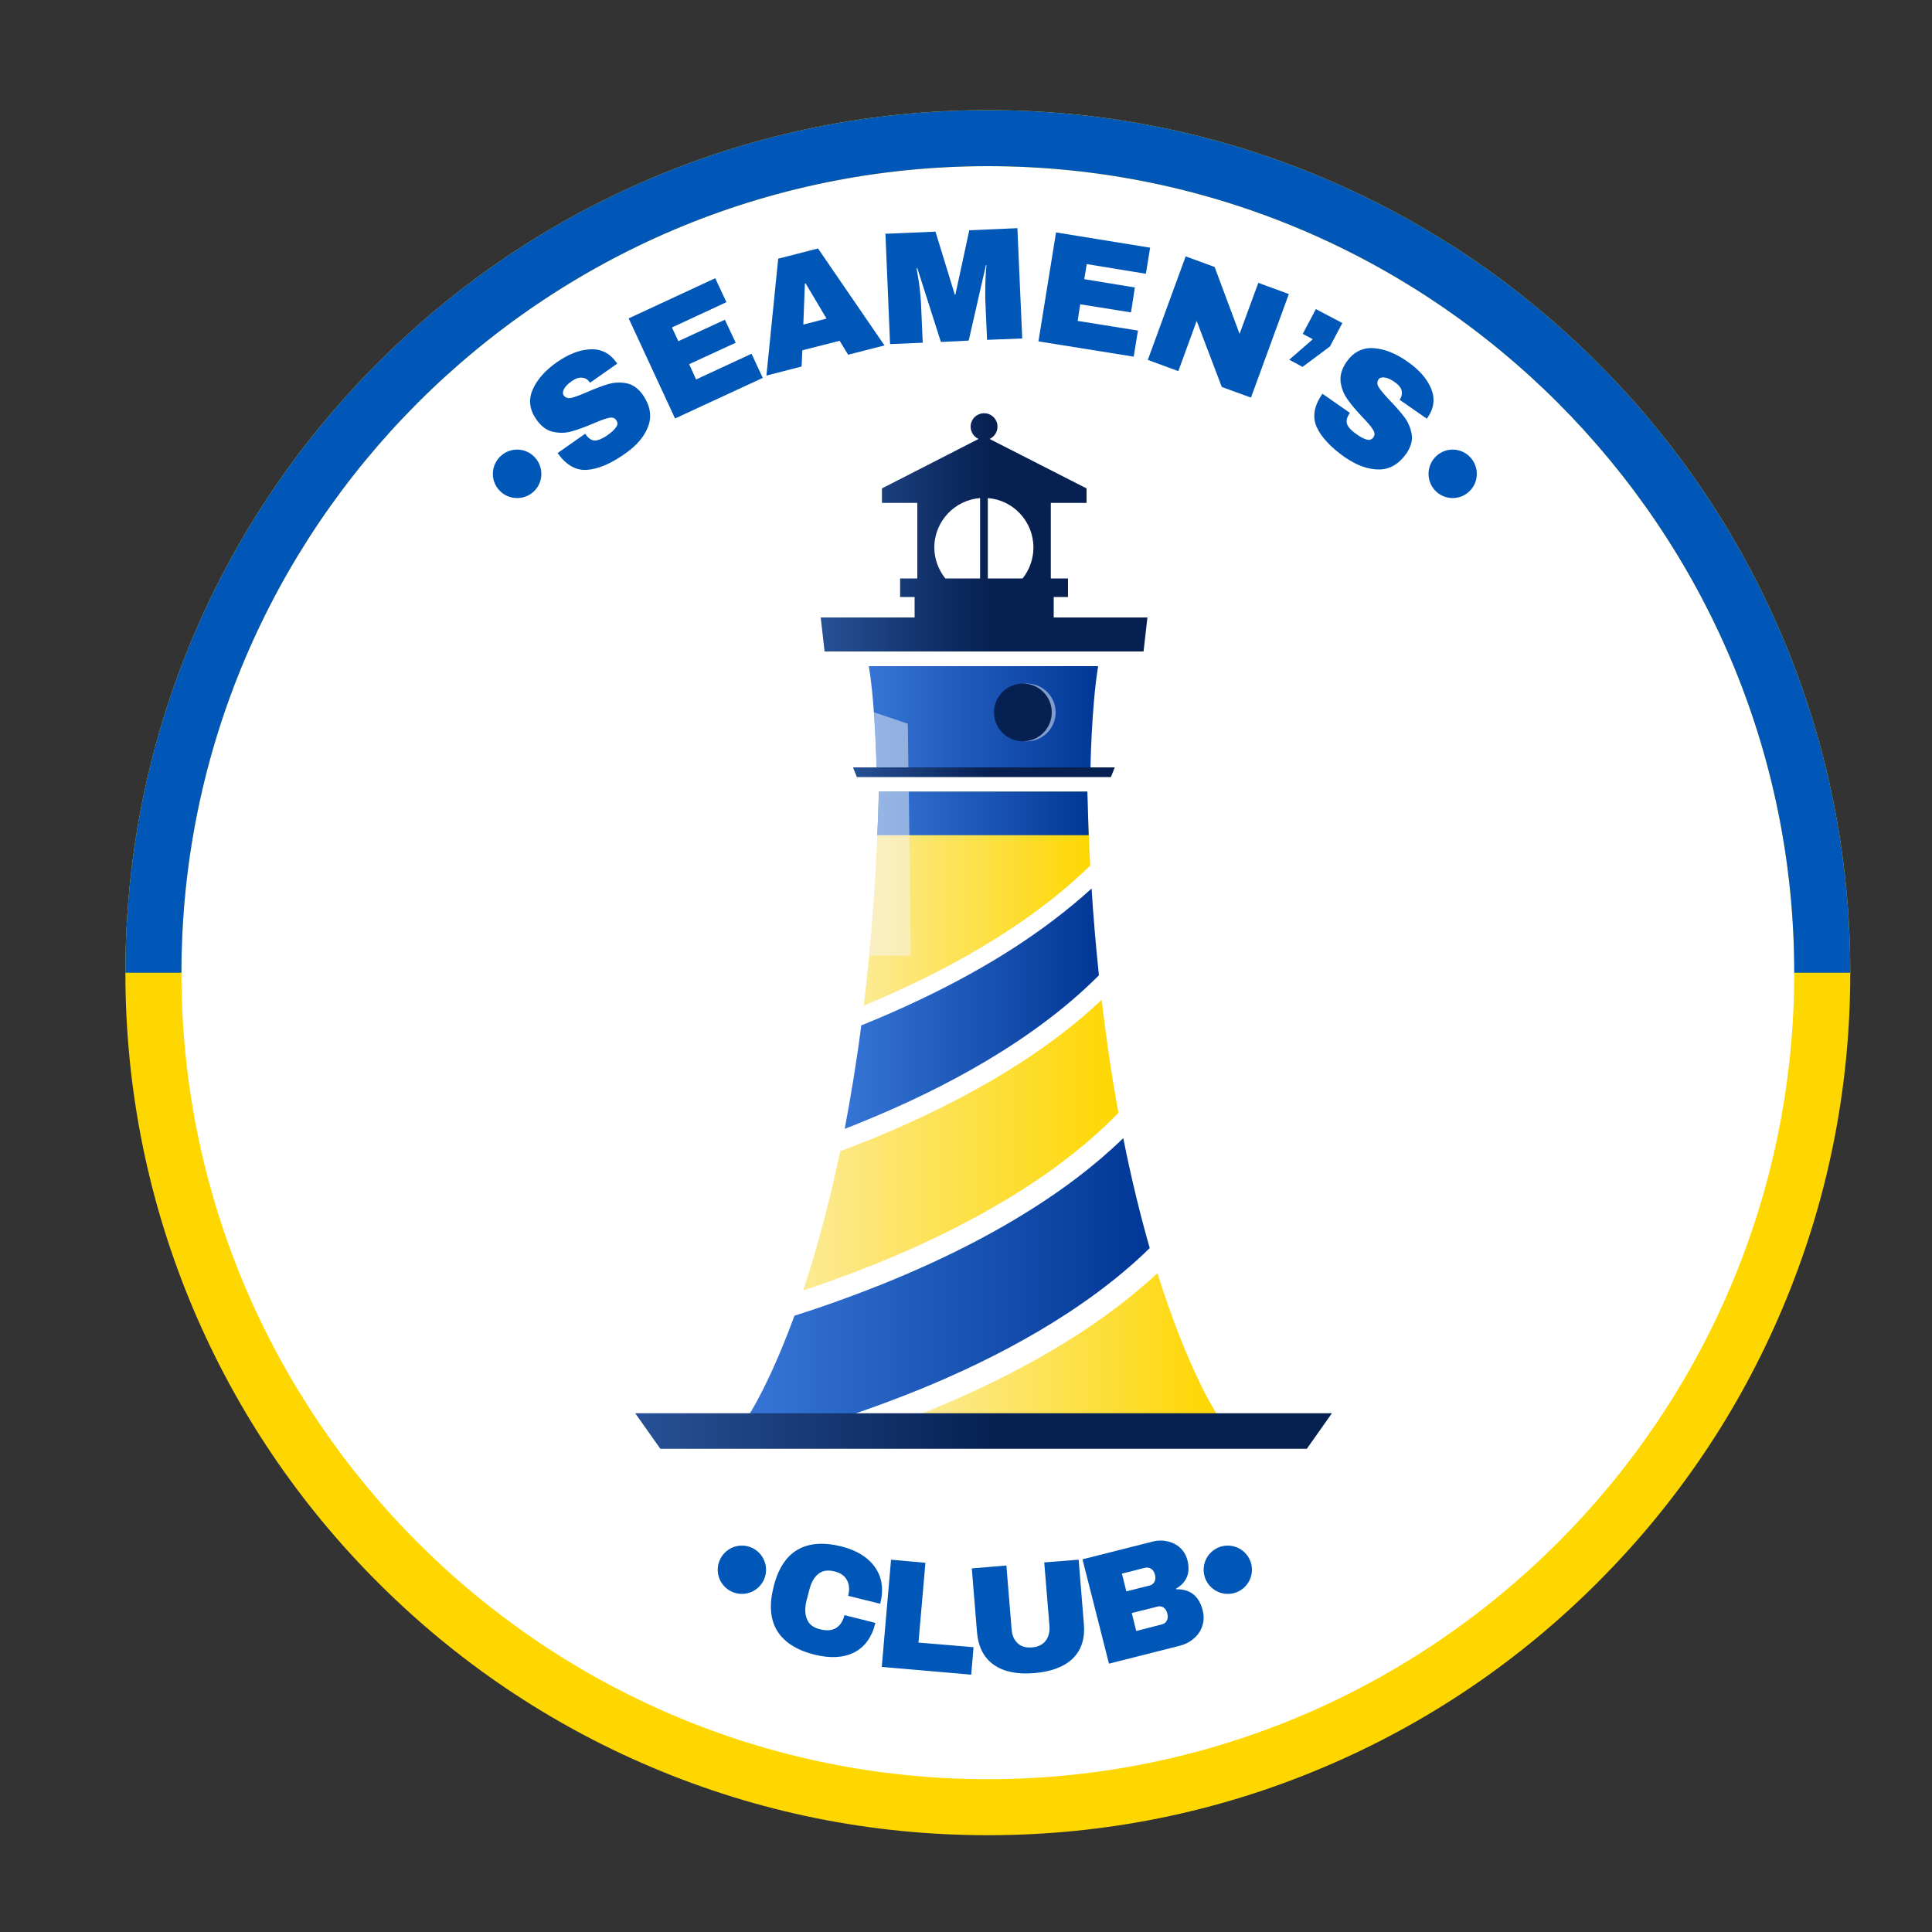 <svg xmlns="http://www.w3.org/2000/svg" viewBox="0 0 1000 1000" width="100" height="100"><rect x="0" y="0" width="1000" height="1000" fill="#333333" stroke="none"/><title>seamen_s_club</title><defs><linearGradient id="g1" x2="1" gradientUnits="userSpaceOnUse" gradientTransform="matrix(163.191,0,0,150.436,415.701,517.526)"><stop offset="0" stop-color="#fcea94"></stop><stop offset="1" stop-color="#fed701"></stop></linearGradient><linearGradient id="g2" x2="1" gradientUnits="userSpaceOnUse" gradientTransform="matrix(131.59,0,0,124.445,437.186,459.874)"><stop offset="0" stop-color="#3675d6"></stop><stop offset="1" stop-color="#013796"></stop></linearGradient><linearGradient id="g3" x2="1" gradientUnits="userSpaceOnUse" gradientTransform="matrix(207.082,0,0,142.474,388.059,589.114)"><stop offset="0" stop-color="#3675d6"></stop><stop offset="1" stop-color="#013796"></stop></linearGradient><linearGradient id="g4" x2="1" gradientUnits="userSpaceOnUse" gradientTransform="matrix(117.178,0,0,110.776,447.103,409.706)"><stop offset="0" stop-color="#fcea94"></stop><stop offset="1" stop-color="#fed701"></stop></linearGradient><linearGradient id="g5" x2="1" gradientUnits="userSpaceOnUse" gradientTransform="matrix(152.371,0,0,72.579,477.217,659.009)"><stop offset="0" stop-color="#fcea94"></stop><stop offset="1" stop-color="#fed701"></stop></linearGradient><linearGradient id="g6" x2="1" gradientUnits="userSpaceOnUse" gradientTransform="matrix(360.647,0,0,18.412,328.765,731.529)"><stop offset="0" stop-color="#275196"></stop><stop offset=".524" stop-color="#062051"></stop></linearGradient><linearGradient id="g7" x2="1" gradientUnits="userSpaceOnUse" gradientTransform="matrix(169.176,0,0,123.382,424.765,213.853)"><stop offset="0" stop-color="#275196"></stop><stop offset=".524" stop-color="#062051"></stop></linearGradient><linearGradient id="g8" x2="1" gradientUnits="userSpaceOnUse" gradientTransform="matrix(118.702,0,0,53.882,449.706,344.765)"><stop offset="0" stop-color="#3675d6"></stop><stop offset="1" stop-color="#013796"></stop></linearGradient><linearGradient id="g9" x2="1" gradientUnits="userSpaceOnUse" gradientTransform="matrix(109.398,0,0,22.588,454.131,409.706)"><stop offset="0" stop-color="#3675d6"></stop><stop offset="1" stop-color="#013796"></stop></linearGradient><linearGradient id="g10" x2="1" gradientUnits="userSpaceOnUse" gradientTransform="matrix(135.529,0,0,4.941,441.471,397.235)"><stop offset="0" stop-color="#275196"></stop><stop offset=".524" stop-color="#062051"></stop></linearGradient></defs><style>		.s0 { fill: #ffffff } 		.s1 { fill: url(#g1) } 		.s2 { fill: url(#g2) } 		.s3 { fill: url(#g3) } 		.s4 { fill: url(#g4) } 		.s5 { fill: url(#g5) } 		.s6 { fill: url(#g6) } 		.s7 { fill: url(#g7) } 		.s8 { fill: url(#g8) } 		.s9 { fill: url(#g9) } 		.s10 { fill: #f6f6f6 } 		.s11 { fill: url(#g10) } 		.s12 { fill: #062051 } 		.s13 { fill: #0057b7 } 		.s14 { fill: #fed701 } 		.s15 { fill: #0157b7 } 	</style><g id="&#x428;&#x430;&#x440; 1"><g id="&lt;Group&gt;"><path id="&lt;Path&gt;" class="s0" d="m944.9 506.5c0 238.8-193.6 432.4-432.4 432.4-238.8 0-432.3-193.6-432.3-432.4 0-238.8 193.5-432.3 432.3-432.3 238.8 0 432.4 193.5 432.4 432.3z"></path><path id="&lt;Path&gt;" class="s1" d="m578.9 576c-3.3-17.8-6.2-37.3-8.7-58.5q-9.9 9.4-21.6 18.3c-26.3 20-59.2 38.1-97.8 53.9q-8.1 3.2-15.9 6.2c-6.1 28.9-12.8 52.8-19.2 72.1 12.7-4.3 26.2-9.2 40-14.8 40.5-16.6 88.9-41.8 123.2-77.2z"></path><path id="&lt;Path&gt;" class="s2" d="m447.9 529.9q-1 0.4-2.1 0.8c-2.5 19.4-5.5 37.3-8.6 53.6q5-1.9 10-4c39.9-16.3 87.3-41 121.6-75.5-1.5-14.2-2.8-29.2-3.8-44.9q-9 8.2-19.4 16.1c-26.2 20-59.1 38.1-97.7 53.9z"></path><path id="&lt;Path&gt;" class="s3" d="m581.4 589.1q-10.8 10.5-23.8 20.4c-26.3 20-59.3 38.2-98 54-16.8 6.8-33.2 12.7-48.4 17.5-12.7 34.7-23.1 50.6-23.1 50.6h54.7c10.8-3.7 22-7.9 33.4-12.5 38.9-15.9 85-39.9 118.9-73.1-4.7-16.4-9.4-35.3-13.7-56.9z"></path><path id="&lt;Path&gt;" class="s4" d="m564.3 448q-1-18.5-1.5-38.3h-107.9c-1 41.3-3.9 78.1-7.8 110.8 38.6-16 83.7-39.7 117.2-72.5z"></path><path id="&lt;Path&gt;" class="s5" d="m578.6 676.2c-26.4 20.1-59.4 38.3-98.1 54.1q-1.6 0.6-3.3 1.3h152.4c0 0-14.8-22.5-30.5-72.6q-9.5 8.8-20.5 17.2z"></path><path id="&lt;Path&gt;" class="s6" d="m328.8 731.5l13 18.4h334.6l13-18.4z"></path><path id="&lt;Compound Path&gt;" fill-rule="evenodd" class="s7" d="m593.9 319.6l-2 17.6h-165.1l-2-17.6h48.6v-10.6h-7.5v-9.6h8.9v-39.1h-18.3v-7.5l50-25.6c-2.4-1.1-4.1-3.5-4.1-6.4 0-3.8 3.1-6.9 7-6.9 3.8 0 6.9 3.1 6.9 6.9 0 2.9-1.7 5.3-4.1 6.4l50.2 25.6v7.5h-18.5v39.1h8.9v9.6h-7.4v10.6zm-64.6-20.2c3.5-4.4 5.6-10 5.6-16 0-13.5-10.4-24.6-23.6-25.6v41.6zm-40 0h18v-41.6c-13.2 1-23.7 12.1-23.7 25.6 0 6 2.2 11.6 5.7 16z"></path><path id="&lt;Path&gt;" class="s8" d="m568.4 344.8h-118.7c3.5 21.1 4 53.8 4 53.8h110.7c0 0 0.5-32.7 4-53.8z"></path><path id="&lt;Path&gt;" class="s9" d="m563.5 432.3q-0.4-11.1-0.7-22.6h-107.9q-0.3 11.5-0.8 22.6z"></path><g id="&lt;Group&gt;" style="opacity: .5;mix-blend-mode: screen"><path id="&lt;Path&gt;" class="s10" d="m449.9 494.6h21.5l-1-84.9h-15.5c-0.8 30.7-2.5 59-5 84.9z"></path></g><g id="&lt;Group&gt;" style="opacity: .5;mix-blend-mode: screen"><path id="&lt;Path&gt;" class="s10" d="m470.2 398.6l-0.3-24-17.5-5.9c1.1 15.8 1.3 29.9 1.3 29.9z"></path></g><path id="&lt;Path&gt;" class="s11" d="m575 402.2h-131.5l-2-5h135.5z"></path><g id="&lt;Group&gt;" style="opacity: .5;mix-blend-mode: screen"><path id="&lt;Path&gt;" class="s10" d="m546.4 368.7c0 8.3-6.7 15-15 15-8.3 0-15-6.7-15-15 0-8.2 6.7-14.9 15-14.9 8.3 0 15 6.7 15 14.9z"></path></g><path id="&lt;Path&gt;" class="s12" d="m544.4 368.7c0 8.3-6.7 15-14.9 15-8.3 0-15-6.7-15-15 0-8.2 6.7-14.9 15-14.9 8.2 0 14.9 6.7 14.9 14.9z"></path><g id="&lt;Group&gt;"><g id="&lt;Group&gt;"><g id="&lt;Group&gt;"><path id="&lt;Compound Path&gt;" class="s13" d="m305.5 180.8q8.3-0.4 13.4 6.6l0.6 0.8-14.1 9.9-0.2-0.3q-1.4-2-3.8-2.3-2.5-0.3-5.5 1.8-3 2.1-4 4.1-1 2-0.1 3.3 1.3 1.8 4.1 1.2 2.8-0.7 8.3-3.1 6.4-2.8 11-4.1 4.5-1.2 9.2-0.3 4.7 1 8.2 5.8 5.8 8.3 3 16.2-2.8 8-12.2 14.5-10.9 7.7-19.6 8.3-8.6 0.6-15.2-8.7l14.3-10q2.4 3.6 5.1 3.5 2.7-0.1 6.5-2.8 2.9-2 4.3-4 1.5-1.9 0.1-3.8-1.1-1.7-3.8-1.1-2.7 0.6-8 2.9-6.6 2.8-11.3 4.1-4.6 1.3-9.6 0.2-4.9-1.1-8.6-6.4-5.3-7.6-1.9-15.4 3.4-7.8 12.5-14.2 9-6.3 17.3-6.7z"></path><path id="&lt;Compound Path&gt;" class="s13" d="m325.4 164.8l44.8-20.8 5.8 12.4-28.2 13.1 3.3 7.1 24.1-11.1 5.6 11.9-24.1 11.1 3.6 7.9 28.7-13.3 5.8 12.5-45.4 21z"></path><path id="&lt;Compound Path&gt;" fill-rule="evenodd" class="s13" d="m439 183.6l-4.4-7.2-19.3 4.9-0.4 8.4-18.2 4.7 6.1-60.5 20.6-5.3 34.4 50.2zm-23.2-15.6l12-3.1-10.8-18.2-0.4 0.1z"></path><path id="&lt;Compound Path&gt;" class="s13" d="m510.9 175.9l-0.9-20.5q-0.1-3.8 0-7.9 0.1-4 0.3-6.8 0.2-2.7 0.3-3.5l-0.3 0.1-8.9 39-14.4 0.7-12.2-38.2-0.4 0.1q0.2 0.7 0.6 3.4 0.5 2.7 1 6.7 0.5 4 0.7 7.8l0.9 20.6-16.9 0.7-2.4-57.1 25.9-1.1 10 32.6h0.3l7.2-33.3 24.9-1.1 2.5 57.1z"></path><path id="&lt;Compound Path&gt;" class="s13" d="m546.6 120.3l48.7 7.9-2.2 13.5-30.6-5-1.3 7.8 26.2 4.3-2 12.9-26.3-4.2-1.3 8.6 31.2 5-2.2 13.5-49.3-7.9z"></path><path id="&lt;Compound Path&gt;" class="s13" d="m632.4 200.3l-13-34.2-9.5 26-15.8-5.8 19.6-53.6 15 5.5 12.9 34.6 9.7-26.4 15.8 5.8-19.6 53.6z"></path><path id="&lt;Compound Path&gt;" class="s13" d="m674.2 189.9l-6.9-3.7 12.2-10.6-5.2-2.8 6.8-12.8 13.7 7.2-6.4 12.1z"></path><path id="&lt;Compound Path&gt;" class="s13" d="m740.7 201q3.2 7.7-1.6 14.9l-0.6 0.8-14.1-9.8 0.2-0.2q1.4-2.1 0.9-4.5-0.6-2.4-3.7-4.5-3-2.1-5.2-2.3-2.2-0.3-3.1 1-1.3 1.9 0.3 4.3 1.6 2.4 5.7 6.7 4.9 5.1 7.7 8.9 2.7 3.8 3.5 8.5 0.7 4.8-2.6 9.7-5.8 8.4-14.2 8.5-8.5 0.1-17.9-6.4-10.9-7.7-14.5-15.6-3.5-7.9 3-17.2l14.2 9.9q-2.4 3.5-1.4 6 1 2.4 4.9 5.1 2.8 2 5.1 2.7 2.3 0.7 3.6-1.2 1.2-1.7-0.3-4-1.4-2.3-5.5-6.5-4.9-5.2-7.7-9.2-2.8-3.9-3.5-8.9-0.6-5 3-10.3 5.4-7.7 13.9-7.2 8.5 0.5 17.6 6.9 9 6.2 12.3 13.9z"></path></g><path id="&lt;Path&gt;" class="s13" d="m280.2 245.3c0 6.9-5.6 12.5-12.5 12.5-7 0-12.6-5.6-12.6-12.5 0-6.9 5.6-12.6 12.6-12.6 6.9 0 12.5 5.7 12.5 12.6z"></path><path id="&lt;Path&gt;" class="s13" d="m764.4 245.3c0 6.9-5.6 12.5-12.5 12.5-6.9 0-12.5-5.6-12.5-12.5 0-6.9 5.6-12.6 12.5-12.6 6.9 0 12.5 5.7 12.5 12.6z"></path></g></g><path id="&lt;Path&gt;" class="s13" d="m396.5 812.5c0 6.9-5.6 12.5-12.5 12.5-6.9 0-12.5-5.6-12.5-12.5 0-6.9 5.6-12.5 12.5-12.5 6.9 0 12.5 5.6 12.5 12.5z"></path><path id="&lt;Path&gt;" class="s13" d="m648 812.5c0 6.9-5.6 12.5-12.5 12.5-6.9 0-12.5-5.6-12.5-12.5 0-6.9 5.6-12.5 12.5-12.5 6.9 0 12.5 5.6 12.5 12.5z"></path><g id="&lt;Group&gt;"><path id="&lt;Compound Path&gt;" class="s13" d="m452.9 811.2q5.5 7.8 2.7 18.9l-16.6-4.1q1.2-4.8-0.6-8.1-1.8-3.4-6.3-4.5-5.3-1.4-8.6 1.3-3.3 2.7-4.7 8.6l-1.3 5q-1.5 5.8 0.2 9.8 1.6 4 6.7 5.2 5 1.3 8.3-0.6 3.2-2 4.4-6.7l16 4q-2.7 11.1-11 15.3-8.3 4.2-20.7 1.1-13.8-3.5-19.2-12.4-5.3-8.8-1.8-22.6 3.4-13.9 12.3-19.2 8.9-5.2 22.7-1.8 12 3 17.5 10.8z"></path><path id="&lt;Compound Path&gt;" class="s13" d="m461.2 807.3l17.8 1.6-3.6 41.3 28.5 2.4-1.2 14.2-46.3-4z"></path><path id="&lt;Compound Path&gt;" class="s13" d="m555.3 858.4q-6.7 6.5-20 7.6-13.2 1.1-20.9-4.3-7.7-5.4-8.7-16.8l-2.7-33.1 17.9-1.5 2.7 32.9q0.3 4.7 3.1 7.3 2.7 2.6 7.5 2.2 4.7-0.4 7-3.4 2.3-3 2-7.7l-2.7-32.9 17.8-1.4 2.7 33.1q1 11.4-5.7 18z"></path><path id="&lt;Compound Path&gt;" fill-rule="evenodd" class="s13" d="m604.2 797.8q3.9 0.8 6.6 3.3 2.8 2.6 3.8 6.4 2.5 9.9-5.9 14.8l0.1 0.3q10.9-0.2 13.7 10.9 1.1 4.3-0.2 8.1-1.2 3.8-4.4 6.5-3.1 2.7-7.5 3.8l-36.4 9.2-13.7-54 36-9.1q4.1-1.1 7.9-0.2zm-21.2 25.9l11.9-3q1.8-0.4 2.6-1.9 0.8-1.5 0.4-3.3l-0.2-0.8q-0.5-1.8-1.9-2.7-1.5-0.9-3.2-0.5l-11.9 3zm5.1 20.5l13.2-3.4q1.8-0.4 2.6-1.9 0.8-1.5 0.4-3.3l-0.2-0.8q-0.5-1.8-1.9-2.8-1.5-0.9-3.2-0.4l-13.2 3.3z"></path></g><g id="&lt;Group&gt;"><g id="&lt;Group&gt;"><path id="&lt;Compound Path&gt;" fill-rule="evenodd" class="s14" d="m511.3 949.9c-60.3 0-118.8-11.8-173.8-35.1-53.2-22.5-100.9-54.7-141.9-95.7-41-41-73.2-88.7-95.7-141.9-23.2-55-35-113.5-35-173.7 0-60.3 11.8-118.8 35-173.8 22.5-53.2 54.7-100.9 95.7-141.9 41-41 88.7-73.2 141.9-95.7 55-23.3 113.5-35.1 173.8-35.1 60.2 0 118.7 11.8 173.7 35.1 53.2 22.5 100.9 54.7 141.9 95.7 41 41 73.2 88.7 95.7 141.9 23.3 55 35.1 113.5 35.1 173.8 0 60.2-11.8 118.7-35.1 173.7-22.5 53.2-54.7 100.9-95.7 141.9-41 41-88.7 73.2-141.9 95.7-55 23.3-113.5 35.1-173.7 35.1zm0-863.9c-230.2 0-417.4 187.3-417.4 417.5 0 230.1 187.2 417.4 417.4 417.4 230.1 0 417.4-187.3 417.4-417.4 0-230.2-187.3-417.5-417.4-417.5z"></path></g></g><g id="&lt;Group&gt;"><path id="&lt;Path&gt;" class="s15" d="m826.9 187.8c-41-41-88.7-73.2-141.9-95.7-55-23.3-113.5-35.1-173.7-35.1-60.3 0-118.8 11.8-173.8 35.1-53.2 22.5-100.9 54.7-141.9 95.7-41 41-73.2 88.7-95.7 141.9-23.2 55-35 113.5-35 173.8q0 0 0 0h29q0 0 0 0c0-230.2 187.2-417.5 417.4-417.5 230.1 0 417.4 187.3 417.4 417.5q0 0 0 0h29q0 0 0 0c0-60.3-11.8-118.8-35.1-173.8-22.5-53.2-54.7-100.9-95.7-141.9z"></path></g></g></g></svg>